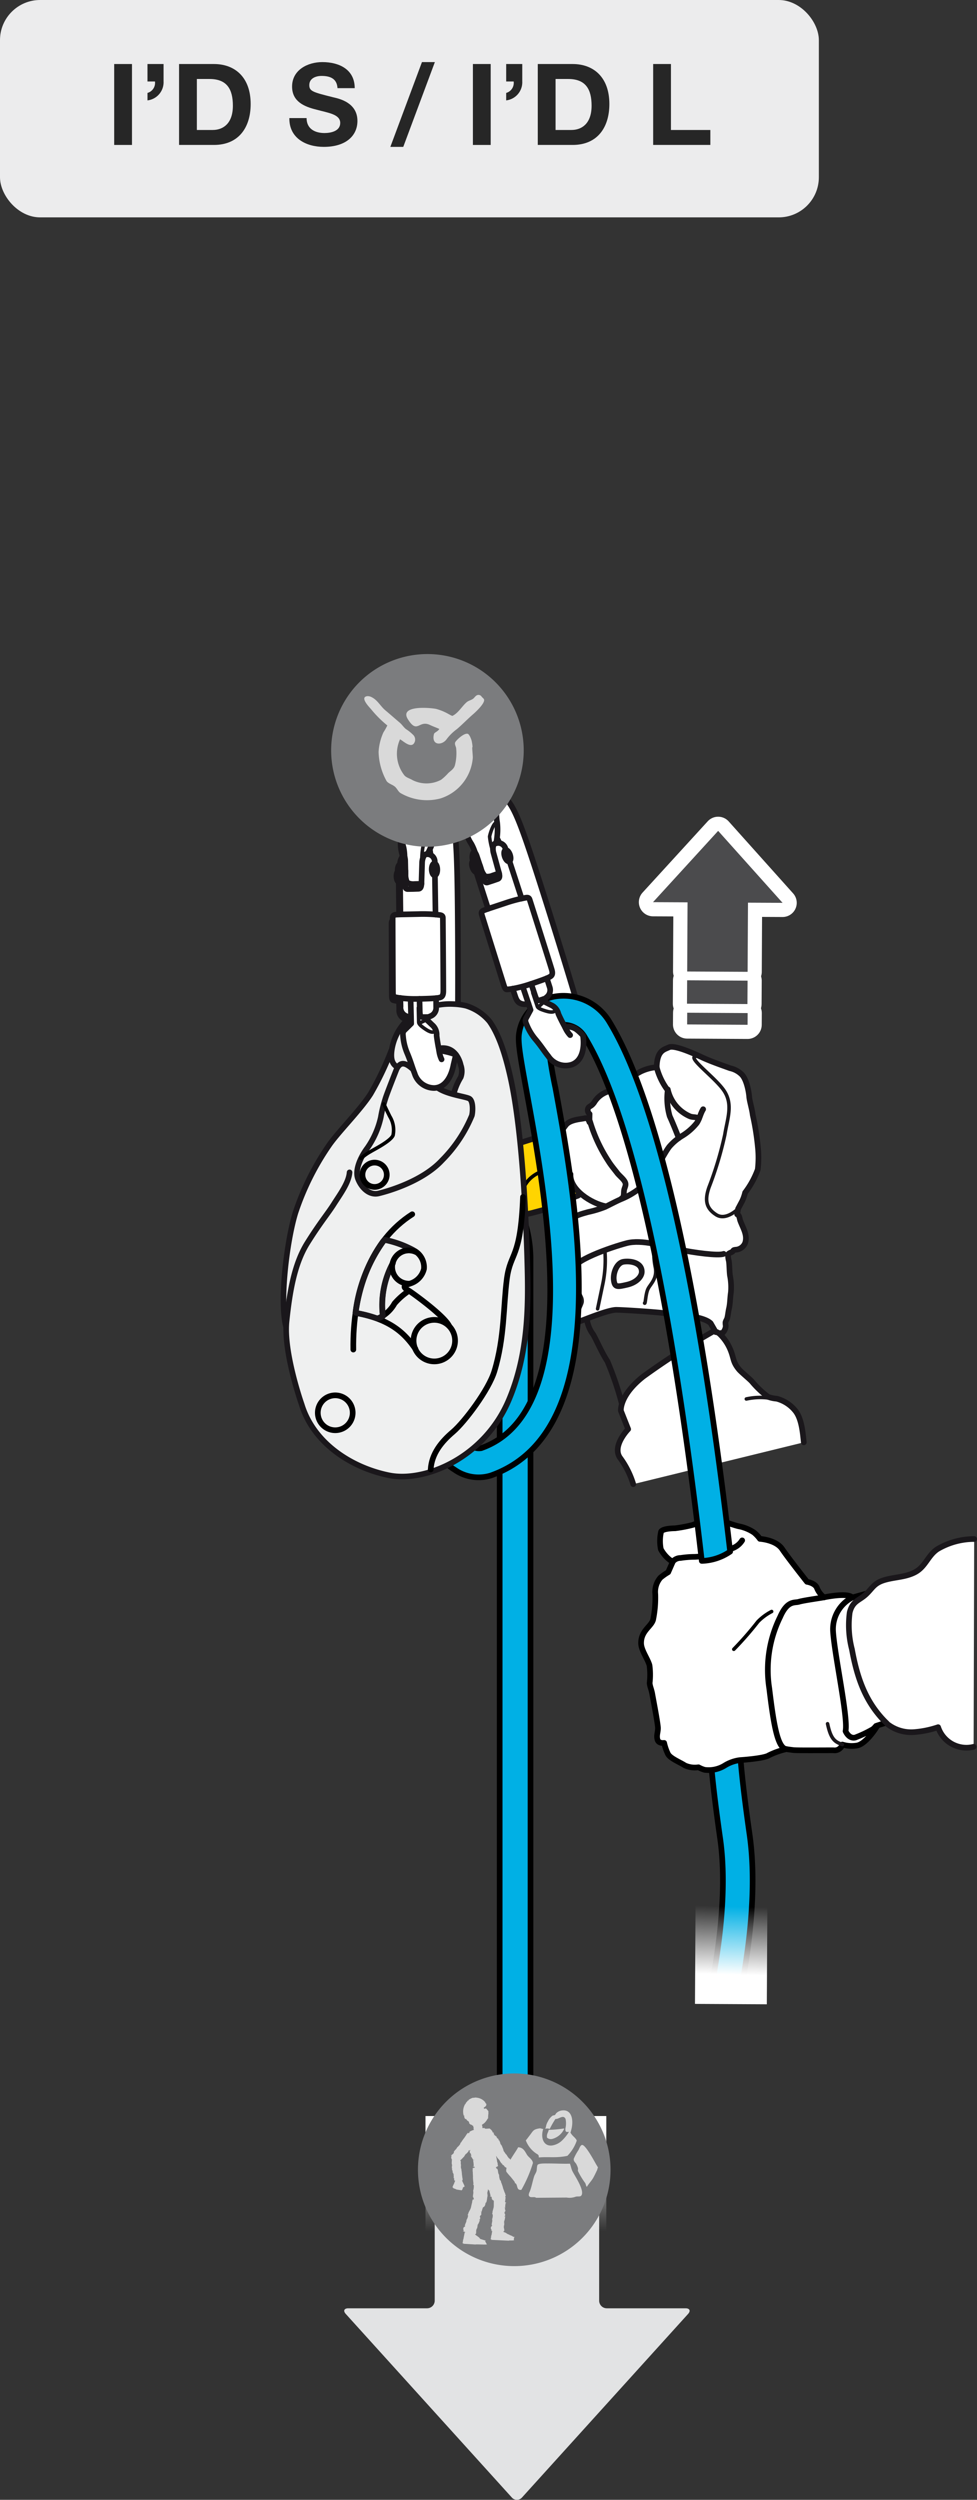 <svg xmlns="http://www.w3.org/2000/svg" xmlns:xlink="http://www.w3.org/1999/xlink" viewBox="0 0 138.057 353.069"><rect x="0" y="0" width="138.057" height="353.069" fill="#333333" stroke="none"/><defs><linearGradient id="linear-gradient" x1="-4364.461" y1="1630.523" x2="-4372.034" y2="1620.299" gradientTransform="matrix(-0.433, -0.82, -0.621, 0.572, -777.882, -4237.187)" gradientUnits="userSpaceOnUse"><stop offset="0" stop-color="#fff"/><stop offset="1" stop-color="#fff" stop-opacity="0"/></linearGradient><linearGradient id="linear-gradient-2" x1="-3583.82" y1="698.481" x2="-3591.879" y2="698.481" gradientTransform="matrix(0.002, 1.783, -1.341, 0.001, 1016.021, 6704.468)" gradientUnits="userSpaceOnUse"><stop offset="0" stop-color="#fff" stop-opacity="0"/><stop offset="1" stop-color="#fff"/></linearGradient></defs><title>MAESTRO-Pe08-comparaison-MAESTRO-ID-Miroir-9</title><g id="Calque_2" data-name="Calque 2"><g id="Calque_1-2" data-name="Calque 1"><rect width="115.71" height="30.701" rx="5.669" fill="#ececed"/><path d="M16.136,9.043h2.514V20.472H16.136Z" fill="#262626"/><path d="M20.84,9.043H23.113v2.449a2.582,2.582,0,0,1-2.272,2.688V13.125A1.472,1.472,0,0,0,21.897,11.508H20.84Z" fill="#262626"/><path d="M25.304,9.043H30.234c2.961,0,5.187,1.873,5.187,5.65,0,3.313-1.696,5.778-5.187,5.778H25.304Zm2.514,9.315h2.24c1.457,0,2.85-.896,2.85-3.425,0-2.305-.816-3.777-3.298-3.777h-1.792Z" fill="#262626"/><path d="M43.322,16.678c0,1.521,1.184,2.113,2.528,2.113.88,0,2.226-.256,2.226-1.425,0-1.248-1.729-1.425-3.395-1.889-1.696-.416-3.408-1.137-3.408-3.249,0-2.354,2.208-3.458,4.273-3.458,2.385,0,4.578,1.041,4.578,3.682H47.691c-.08-1.36-1.041-1.729-2.257-1.729-.8,0-1.729.336-1.729,1.297,0,.88.545,1.008,3.41,1.729.848.192,3.393.752,3.393,3.329,0,2.097-1.632,3.666-4.754,3.666-2.528,0-4.914-1.249-4.865-4.066Z" fill="#262626"/><path d="M59.625,8.771h1.825L56.984,20.744H55.16Z" fill="#262626"/><path d="M66.824,9.043h2.514V20.472H66.824Z" fill="#262626"/><path d="M71.528,9.043H73.8v2.449a2.582,2.582,0,0,1-2.272,2.688V13.125a1.472,1.472,0,0,0,1.057-1.617H71.528Z" fill="#262626"/><path d="M75.992,9.043H80.921c2.961,0,5.187,1.873,5.187,5.65,0,3.313-1.696,5.778-5.187,5.778H75.992Zm2.514,9.315h2.24c1.457,0,2.85-.896,2.85-3.425,0-2.305-.816-3.777-3.298-3.777h-1.792Z" fill="#262626"/><path d="M92.296,9.043h2.513V18.358h5.569v2.113h-8.082Z" fill="#262626"/><path d="M104.544,245.047c.078-1.151.155-2.267.231-3.368a14.826,14.826,0,0,1-4.213.06c-.07,1.033-.139,2.044-.206,3.022-.158,2.306.303,7.197,1.411,14.953,1.029,7.215-.275,15.289-.766,18.327-.103.637-.174,1.096-.2,1.342a2.099,2.099,0,1,0,4.177.426c.02-.201.083-.576.168-1.099.519-3.211,1.897-11.743.778-19.59C104.614,249.954,104.45,246.408,104.544,245.047Z" fill="#00b0e5" stroke="#000" stroke-linecap="round" stroke-linejoin="round" stroke-width="0.8"/><rect x="95.194" y="269.844" width="16.264" height="10.151" transform="translate(-172.174 376.687) rotate(-89.675)" fill="url(#linear-gradient)"/><path d="M115.942,227.847c.566-1.817,4.494-2.219,4.494-2.219s6.979-1.892,10.422-3.215a123.732,123.732,0,0,0-.568,19.489c-2.896.77-5.434,1.504-6.494,1.861a8.492,8.492,0,0,1-2.468,1.98c-1.447.725-3.208-1.457-3.208-1.457l-1.439-6.464S115.379,229.665,115.942,227.847Z" fill="#fff" stroke="#000" stroke-linecap="round" stroke-linejoin="round" stroke-width="0.8"/><path d="M137.657,217.368a10.232,10.232,0,0,0-5.196,1.43c-1.384.931-1.676,2.514-3.227,3.295-1.342.677-2.803.646-4.195,1.051-1.552.447-1.719,1.147-2.674,2.04-.971.901-1.886.916-2.296,2.56a13.555,13.555,0,0,0,.316,5.207c.72,3.923,1.834,7.268,4.598,10.121.159.161.3.284.437.445a5.454,5.454,0,0,0,3.852,1.114,13.824,13.824,0,0,0,3.291-.687,4.205,4.205,0,0,0,5.016,2.772" fill="#fff" stroke="#1a171b" stroke-linecap="round" stroke-linejoin="round" stroke-width="0.8"/><path d="M93.416,216.332c.24-.488,1.974-.48,1.974-.48a19.243,19.243,0,0,0,2.499-.475c.727-.243,1.97-1.113,3.035-.871,1.062.243,2.928.99,3.63,1.096a5.772,5.772,0,0,1,1.988.847,4.756,4.756,0,0,1,.841.898s2.263.131,3.142,1.437c.876,1.3,3.511,4.628,3.511,4.628s1.171.175,1.415.905a3.233,3.233,0,0,0,.989,1.29s3.344-.725,3.994.021a5.044,5.044,0,0,0-2.718,4.768c.211,3.388,2.16,12.218,1.766,14.105,0,0,.452,1.112,1.361.909a16.768,16.768,0,0,0,3.032-1.508s-1.548,2.52-2.867,2.645a4.424,4.424,0,0,1-1.979-.151,1.131,1.131,0,0,1-1.251.811c-1.1-.008-5.14.036-5.668-.03-.526-.063-.994-.135-.994-.135a10.911,10.911,0,0,0-2.475.876c-.682.46-4.066.675-4.066.675a5.336,5.336,0,0,0-2.161.763,4.325,4.325,0,0,1-2.843.612,4.192,4.192,0,0,1-.873-.363,3.415,3.415,0,0,1-1.922-.262c-.656-.438-2.048-.973-2.387-1.612a7.088,7.088,0,0,1-.541-1.567s-.771.131-.94-.462c-.171-.602.069-1.016.066-1.627-.003-.612-.67-4.065-.797-4.78-.122-.712-.323-1.029-.377-1.581a10.186,10.186,0,0,0-.021-2.512c-.256-.923-1.187-2.136-1.189-3.123-.015-1.84,1.583-2.4,1.729-3.459a15.383,15.383,0,0,0,.276-3.487,3.065,3.065,0,0,1,.727-2.304,8.136,8.136,0,0,1,1.098-.773l.64-1.457a4.73,4.73,0,0,1-1.68-1.793A5.911,5.911,0,0,1,93.416,216.332Z" fill="#fff" stroke="#000" stroke-linecap="round" stroke-linejoin="round" stroke-width="0.8"/><path d="M95.034,220.601a1.428,1.428,0,0,1,1.148-.557,13.229,13.229,0,0,1,1.939-.157,9.763,9.763,0,0,0,2.747-.464,7.43,7.43,0,0,0,1.342-.258c.509-.225,1.047-.355,1.536-.594a2.732,2.732,0,0,0,1.127-1.011" fill="none" stroke="#000" stroke-linecap="round" stroke-linejoin="round" stroke-width="0.8"/><path d="M116.442,225.608c-.967.166-2.95.44-3.559.627-.611.181-1.609-.225-2.642,2.139a16.899,16.899,0,0,0-1.535,10.108c.619,5.132,1.179,8.434,2.413,8.562" fill="none" stroke="#000" stroke-linecap="round" stroke-linejoin="round" stroke-width="0.8"/><path d="M109.037,227.606a7.575,7.575,0,0,0-1.94,1.434,46.547,46.547,0,0,1-3.405,3.9" fill="none" stroke="#000" stroke-linecap="round" stroke-linejoin="round" stroke-width="0.5"/><path d="M119.032,246.396c-1.014-.368-1.621-.684-2.091-2.939" fill="#fff" stroke="#1a171b" stroke-linecap="round" stroke-linejoin="round" stroke-width="0.5"/><path d="M66.003,163.846c6.792-2.246,19.161-6.214,23.3-6.846a54.755,54.755,0,0,1,13.225.491c.711.186.81,1.237.966,1.67,1.147,3.255.731,3.995-.317,4.146-.668.096-1.041-.434-1.745-.795-.699-.362-3.299.217-3.865.504a116.484,116.484,0,0,1-22.482,8.32,11.277,11.277,0,0,0-2.617.9,3.225,3.225,0,0,0-1.641,2.922" fill="#ffd400" stroke="#1a171b" stroke-linecap="round" stroke-linejoin="round" stroke-width="0.8"/><path d="M98.181,162.625a4.559,4.559,0,0,0-3.701-1.24c-1.207.189-13.018,2.673-17.079,3.775-3.661.991-4.037,3.694-3.664,5.739l.126.325" fill="none" stroke="#000" stroke-linecap="round" stroke-linejoin="round" stroke-width="0.5"/><path d="M113.584,203.715c-.144-1.302-.292-3.321-1.191-4.447a4.999,4.999,0,0,0-2.634-1.719,4.397,4.397,0,0,1-1.228-.265,13.396,13.396,0,0,1-2.272-2.156c-.328-.371-1.516-1.333-1.833-1.715-.938-1.142-.676-1.542-1.275-2.92a6.601,6.601,0,0,0-2.066-2.614,108.095,108.095,0,0,0-10.187,6.538c-3.389,2.674-3.162,4.837-3.162,4.837l1.03,2.598s-2.395,2.454-1.09,4.124a12.319,12.319,0,0,1,1.807,3.643" fill="#fff" stroke="#1a171b" stroke-linecap="round" stroke-linejoin="round" stroke-width="0.8"/><path d="M94.543,147.917c.727-.334,3.234.75,4.576,1.381,1.343.635,3.401,1.331,4.039,1.572a3.313,3.313,0,0,1,1.558.798c.775.647,1.102,2.569,1.149,3.199.045.629.41,1.777.503,2.602a36.663,36.663,0,0,1,.725,4.534,14.243,14.243,0,0,1-.017,3.177,12.429,12.429,0,0,1-1.786,3.263,6.125,6.125,0,0,1-.41,1.182c-.243.459-.587,1.107-.587,1.107l-.123.783c.317.089.338.629.433.887.378,1.04,1.052,2.005.696,3.137a1.532,1.532,0,0,1-1.228.959,1.554,1.554,0,0,0-.362.057c-.128.072-.11.137-.204.216-.18.152-.554.199-.628.435a3.12,3.12,0,0,0,.12.907c.087.662.067,1.346.15,2.023a8.55,8.55,0,0,1,.134,2.41c-.122.767-.096,1.535-.273,2.287-.099.426-.133.877-.234,1.303-.054.218-.218.42-.26.635a2.558,2.558,0,0,0,.04.501,1.486,1.486,0,0,1-.453.983c-.172.18-.159-.027-.394.045-.194.06-.449-.295-.567-.154l-.714-1.248c-1.143-1.139-5.563-1.259-6.419-1.41-.855-.149-5.639-.473-6.907-.489-1.269-.011-5.126,1.659-5.222,1.626-1.15-.429.206-2.25.229-2.8.022-.551-.223-.627-.389-1.281-.161-.652-.403-2.107-.403-2.107a3.013,3.013,0,0,1-1.224-1.472c-.265-.901,1.141-2.025,1.141-2.025a2.556,2.556,0,0,1-.172-.685,4.607,4.607,0,0,1,.039-.77,2.824,2.824,0,0,1-.992-.567,1.612,1.612,0,0,1,.017-1.698c-.267-.466.083-1.367.083-1.367a5.128,5.128,0,0,1-1.288-1.196.998.998,0,0,1-.13-.642c.37-.158.898-.41,1.289-.56.59-.225.991-.353,1.58-.577a.309.309,0,0,0,.134-.469,3.627,3.627,0,0,0-.812-.737l.078-.029s-2.187-1.366-2.626-1.725c-.438-.362-.597-1.7-.597-1.7-.238-.227-.212-1.21-.201-2.223a1.928,1.928,0,0,1,1.162-1.637c.295-.155.555-.66,1.163-1.457.609-.79,2.179-.827,2.666-.96.485-.128.662.555.662.555l.024-1.162a.703.703,0,0,1-.233-.732c.151-.424.406-.241.867-.864A3.535,3.535,0,0,1,85.83,154.197a4.5,4.5,0,0,1,2.466-.048,4.002,4.002,0,0,1,.722-.95,1.613,1.613,0,0,1-.016-.822c.128-.304.529-.47,1.491-1.014a6.274,6.274,0,0,1,2.299-.631C92.856,148.365,93.821,148.252,94.543,147.917Z" fill="#fff" stroke="#1a171b" stroke-linecap="round" stroke-linejoin="round" stroke-width="0.8"/><path d="M90.687,179.655c-.018.62-.686,1.473-2.067,1.795-1.38.317-1.745.399-1.883-.628-.135-1.023.428-2.448,1.336-2.608C88.978,178.058,90.725,178.268,90.687,179.655Z" fill="none" stroke="#1a171b" stroke-linecap="round" stroke-linejoin="round" stroke-width="0.8"/><path d="M102.263,177.092c-.738.305-4.289-.167-6.429-.634-2.141-.464-5.141-1.437-7.285-.873-2.146.564-7.926,2.531-7.576,3.898" fill="none" stroke="#1a171b" stroke-linecap="round" stroke-linejoin="round" stroke-width="0.8"/><path d="M91.086,184.049c.123.168.142-1.357.503-2.046.36-.693,1.338-1.474,1-3.065a9.577,9.577,0,0,1-.121-3.031" fill="none" stroke="#1a171b" stroke-linecap="round" stroke-linejoin="round" stroke-width="0.5"/><path d="M84.446,184.855l.744-3.551a16.432,16.432,0,0,0,.296-4.501" fill="none" stroke="#1a171b" stroke-linecap="round" stroke-linejoin="round" stroke-width="0.5"/><path d="M104.293,170.733s-1.682,1.724-3.073.843c-1.395-.884-1.696-2.002-1.026-3.902a49.509,49.509,0,0,0,2.227-7.413c.362-2.259,1.173-4.218-.059-6.142-1.229-1.922-5.649-5.011-3.884-4.934" fill="none" stroke="#1a171b" stroke-linecap="round" stroke-linejoin="round" stroke-width="0.5"/><path d="M92.791,150.733a9.177,9.177,0,0,0,1.564,3.246,9.089,9.089,0,0,0,.279,3.672c.561,1.226,1.282,3.089,1.282,3.089" fill="none" stroke="#1a171b" stroke-linecap="round" stroke-linejoin="round" stroke-width="0.8"/><path d="M92.511,165.181c-1.279-1.335-1.497-3.599-2.303-5.265a18.872,18.872,0,0,1-1.294-2.599,11.034,11.034,0,0,1-.49-2.39,1.86,1.86,0,0,0-.135-.707" fill="none" stroke="#1a171b" stroke-linecap="round" stroke-linejoin="round" stroke-width="0.8"/><path d="M87.786,169.304c.438-.229.341-.709.392-1.132.054-.45.337-.734.17-1.158-.181-.468-.833-.945-1.14-1.352-.417-.55-.861-1.063-1.23-1.658a21.191,21.191,0,0,1-2.596-5.581c-.013-.029-.027-.061-.038-.091" fill="none" stroke="#1a171b" stroke-linecap="round" stroke-linejoin="round" stroke-width="0.8"/><path d="M85.516,170.354c-1.946-.399-5.011-2.283-4.898-4.513" fill="none" stroke="#1a171b" stroke-linecap="round" stroke-linejoin="round" stroke-width="0.8"/><path d="M94.364,153.868a5.389,5.389,0,0,0,3.131,3.8c.43.17.893.045,1.282.319" fill="none" stroke="#1a171b" stroke-linecap="round" stroke-linejoin="round" stroke-width="0.8"/><path d="M99.361,156.665c-.398.65-.483,1.326-.905,1.955a7.885,7.885,0,0,1-2.117,1.839,7.53,7.53,0,0,0-1.757,1.493c-.511.672-.902,1.479-1.357,2.188a8.483,8.483,0,0,0-.589,1.109,5.583,5.583,0,0,1-.409,1.1c-.215.266-.74.455-1.017.7-.337.305-.638.651-1.001.925a10.514,10.514,0,0,1-2.268,1.317c-.846.349-1.622.781-2.434,1.171a14.881,14.881,0,0,1-2.404.725c-.764.225-2.186.527-2.488,1.303" fill="none" stroke="#1a171b" stroke-linecap="round" stroke-linejoin="round" stroke-width="0.8"/><path d="M82.96,186.495a4.531,4.531,0,0,0,.864,1.989c.476.83,1.238,2.621,2.004,3.772a43.983,43.983,0,0,1,2.037,5.986" fill="none" stroke="#1a171b" stroke-linecap="round" stroke-linejoin="round" stroke-width="0.8"/><path d="M108.775,197.47a9.306,9.306,0,0,0-3.314.119" fill="none" stroke="#1a171b" stroke-linecap="round" stroke-linejoin="round" stroke-width="0.5"/><path d="M64.317,144.898c.063-5.694.022-15.964-.081-20.425-.13-5.589-.37-7.673-1.324-8.867a1.089,1.089,0,0,0-1.847.044l-.794,4.7s.428.447.498,5.112c.048,3.359.206,13.812.288,19.438,0,0,.978-.063,1.494-.059C63.066,144.847,64.317,144.898,64.317,144.898Z" fill="#fff" stroke="#1a171b" stroke-linecap="round" stroke-linejoin="round" stroke-width="0.8"/><path d="M61.855,117.089c-.327-.331-.669,1.145-.75,1.805a8.41,8.41,0,0,1-.589,1.884c-.138.333-.383.789-.383.789a1.046,1.046,0,0,1,1.002,1.167c.006.269.108,7.166.108,7.166.272.025.455.047.559.059.294.034.448.128.455.397.008.266.073,9.417.064,10.109-.008.692-.236.827-.53.894a2.541,2.541,0,0,1-.467.072s0,.591.011,1.35a1.243,1.243,0,0,1-.808,1.144,1.043,1.043,0,0,1-.509.122l.008.359s.119.112.748.716a1.769,1.769,0,0,1,.62,1.478c.047.422.169,1.222.337,2.022,0,0,.883.181,1.072.228a9.6,9.6,0,0,1,1.256.381l-.333,1.403c-.27,1.469-1.056,3.16-2.68,3.197a2.851,2.851,0,0,1-2.695-2.039c-.325-.8-.525-1.614-1.012-2.767a7.567,7.567,0,0,1-.58-2.397c-.083-.603.141-.716.434-1.006.297-.294.692-.681.692-.681l-.02-.925a1.392,1.392,0,0,1-1.066-.369,1.286,1.286,0,0,1-.381-1.072c-.016-.641-.027-1.162-.027-1.162v.006a7.005,7.005,0,0,1-.808-.147c-.116-.033-.203-.183-.212-.572-.006-.388-.044-9.809-.041-10.234,0-.425.098-.536.619-.559.138-.006.283-.012.456-.019,0,0-.041-3.272-.058-5.281l.005-.019c-.178-.072-.319-.399-.327-.794-.011-.417.13-.769.32-.822l.002-.028a1.643,1.643,0,0,1,.328-1.006.443.443,0,0,1,.292-.006,6.586,6.586,0,0,0-.139-1.298,5.064,5.064,0,0,1,.153-3.345,10.611,10.611,0,0,1,1.684-3.467,2.246,2.246,0,0,1,1.928-.702,2.074,2.074,0,0,1,1.952,1.391c.4,1.048.575,1.394.575,1.394" fill="#fff" stroke="#1a171b" stroke-linecap="round" stroke-linejoin="round" stroke-width="0.8"/><path d="M61.242,129.9a20.478,20.478,0,0,0-2.364-.063c-1.298.03-1.991.041-2.472.05" fill="none" stroke="#1a171b" stroke-linecap="round" stroke-linejoin="round" stroke-width="0.8"/><line x1="57.866" y1="144.015" x2="57.806" y2="141.562" fill="none" stroke="#1a171b" stroke-linecap="round" stroke-linejoin="round" stroke-width="0.8"/><path d="M59.033,141.534s.03,1.228.039,1.747c.014.516.089.76.394.766.306.003.552,0,.552,0" fill="none" stroke="#1a171b" stroke-linecap="round" stroke-linejoin="round" stroke-width="0.8"/><path d="M58.874,142.765s.041,1.797.045,2.009c.006.213.33.509.605.703.275.194,1.534,1.183,1.717.252" fill="none" stroke="#1a171b" stroke-linecap="round" stroke-linejoin="round" stroke-width="0.5"/><line x1="60.025" y1="144.406" x2="59.191" y2="144.803" fill="none" stroke="#1a171b" stroke-linecap="round" stroke-linejoin="round" stroke-width="0.5"/><path d="M56.969,121.931a1.941,1.941,0,0,1,.089.544c.006.297.03,1.284.042,1.813a2.563,2.563,0,0,0,.241,1.212,1.81,1.81,0,0,0,1.027.188c.494-.013.933-.022.933-.022s.07-2.258.091-2.909c.022-.653.309-1.286.742-1.189" fill="none" stroke="#1a171b" stroke-linecap="round" stroke-linejoin="round" stroke-width="0.8"/><path d="M56.349,124.606c-.009-.744-.011-1.314-.009-1.481.003-.061.005-.122.009-.181" fill="none" stroke="#1a171b" stroke-linecap="round" stroke-linejoin="round" stroke-width="0.8"/><path d="M57.091,123.873s-.039,1.63-.033,1.983c.011.353.088.519.317.528.23.005,1.341-.02,1.523-.036.191-.017.383-.12.403-.739" fill="none" stroke="#1a171b" stroke-linecap="round" stroke-linejoin="round" stroke-width="0.8"/><path d="M59.385,122.968a9.196,9.196,0,0,1,.155-2.534c.263-.556,1.68-2.406,1.469-1.05" fill="none" stroke="#1a171b" stroke-linecap="round" stroke-linejoin="round" stroke-width="0.5"/><path d="M61.324,141.431s-.592.075-2.569.106a16.138,16.138,0,0,1-2.363-.119" fill="none" stroke="#1a171b" stroke-linecap="round" stroke-linejoin="round" stroke-width="0.8"/><path d="M61.492,123.665c.011.455-.153.825-.367.828-.212.005-.395-.356-.406-.809-.009-.452.155-.822.369-.828C61.3,122.853,61.483,123.215,61.492,123.665Z" fill="#fff" stroke="#1a171b" stroke-linecap="round" stroke-linejoin="round" stroke-width="0.8"/><path d="M61.731,148.622a3.862,3.862,0,0,0,.35,1.256" fill="#fff" stroke="#1a171b" stroke-linecap="round" stroke-linejoin="round" stroke-width="0.8"/><path d="M81.248,140.651c-1.659-5.589-4.801-15.623-6.249-19.956C73.183,115.267,72.318,113.301,71.025,112.421a1.115,1.115,0,0,0-1.793.601l.643,4.837s.554.308,2.032,4.851c1.062,3.272,4.374,13.45,6.153,18.928,0,0,.938-.357,1.443-.509C80.008,140.979,81.248,140.651,81.248,140.651Z" fill="#fff" stroke="#1a171b" stroke-linecap="round" stroke-linejoin="round" stroke-width="0.8"/><path d="M59,160.155a23.954,23.954,0,0,1-.008,4.403A13.433,13.433,0,0,1,70.607,177.847V298.477a2.18,2.18,0,1,0,4.359,0V177.847A17.807,17.807,0,0,0,59,160.155Z" fill="#00b0e5" stroke="#000" stroke-linecap="round" stroke-linejoin="round" stroke-width="0.8"/><path d="M103.174,219.143c-3.007-25.965-8.439-60.615-17.026-74.758a7.554,7.554,0,0,0-7.782-3.635,6.184,6.184,0,0,0-5.015,5.184c-.204,1.22.169,3.343,1.105,8.454,2.677,14.599,8.246,44.977-6.465,50.148a2.016,2.016,0,0,1-1.57-.419,5.576,5.576,0,0,1-2.362-2.94,2.048,2.048,0,0,0-4.07.453c.227,2.044,2.016,4.549,4.254,5.955a5.883,5.883,0,0,0,5.107.815c18.012-6.331,12.016-39.034,9.135-54.75a60.639,60.639,0,0,1-1.094-7.041,2.101,2.101,0,0,1,1.75-1.836,3.438,3.438,0,0,1,3.507,1.74c8.226,13.548,13.558,48.222,16.519,73.947A7.419,7.419,0,0,0,103.174,219.143Z" fill="#00b0e5" stroke="#000" stroke-linecap="round" stroke-linejoin="round" stroke-width="0.8"/><path d="M82.391,146.257a7.262,7.262,0,0,0-.947-.877,2.344,2.344,0,0,0-.975-.364c-.304.028-.625.059-.625.059-.407-.732-.768-1.477-.941-1.876a1.811,1.811,0,0,0-1.053-1.258c-.798-.4-.948-.474-.948-.474l-.116-.349a1.068,1.068,0,0,0,.462-.273,1.273,1.273,0,0,0,.445-1.363c-.24-.739-.419-1.317-.419-1.317a2.575,2.575,0,0,0,.435-.211c.267-.154.45-.355.248-1.034-.2-.68-3.029-9.612-3.117-9.87-.087-.261-.267-.306-.565-.251-.106.019-.292.053-.565.111,0,0-2.183-6.716-2.27-6.977a1.07,1.07,0,0,0-1.332-.839s.102-.52.136-.888a8.613,8.613,0,0,0,.007-2.021c-.12-.67-.231-2.217.189-1.992l.881-1.543s-.276-.285-.984-1.19a2.124,2.124,0,0,0-2.329-.771,2.299,2.299,0,0,0-1.674,1.269,10.861,10.861,0,0,0-.6,3.901,5.184,5.184,0,0,0,.861,3.319,6.742,6.742,0,0,1,.528,1.228.455.455,0,0,0-.284.094,1.682,1.682,0,0,0-.017,1.083l.007.028c-.17.109-.202.496-.065.901.127.384.363.661.559.678l.001.02c.624,1.96,1.652,5.149,1.652,5.149-.168.058-.308.108-.441.156-.502.18-.565.318-.436.734.125.417,3.008,9.622,3.131,9.999.127.378.258.498.381.495a7.162,7.162,0,0,0,.835-.1l-.002-.006s.168.507.377,1.129c.208.624.459.836.697.933a1.425,1.425,0,0,0,1.154.039l.299.899s-.27.498-.471.876c-.2.373-.384.551-.121,1.115a7.748,7.748,0,0,0,1.291,2.17c.825.981,1.267,1.717,1.826,2.401a2.919,2.919,0,0,0,3.253,1.18c1.577-.527,1.835-2.418,1.656-3.937Z" fill="#fff" stroke="#1a171b" stroke-linecap="round" stroke-linejoin="round" stroke-width="0.8"/><path d="M73.709,126.908a20.966,20.966,0,0,0-2.332.653c-1.261.421-1.935.641-2.403.796" fill="none" stroke="#1a171b" stroke-linecap="round" stroke-linejoin="round" stroke-width="0.8"/><line x1="74.67" y1="141.737" x2="73.871" y2="139.355" fill="none" stroke="#1a171b" stroke-linecap="round" stroke-linejoin="round" stroke-width="0.8"/><path d="M75.062,138.957s.4,1.192.566,1.697c.17.5.317.716.616.63.3-.09.54-.167.54-.167" fill="none" stroke="#1a171b" stroke-linecap="round" stroke-linejoin="round" stroke-width="0.8"/><path d="M75.278,140.209s.583,1.745.651,1.952c.07.206.476.399.804.505.328.106,1.858.694,1.756-.273" fill="none" stroke="#1a171b" stroke-linecap="round" stroke-linejoin="round" stroke-width="0.5"/><line x1="76.9" y1="141.466" x2="76.204" y2="142.107" fill="none" stroke="#1a171b" stroke-linecap="round" stroke-linejoin="round" stroke-width="0.5"/><path d="M67.121,120.404a1.99,1.99,0,0,1,.251.505c.096.288.417,1.247.589,1.76a2.624,2.624,0,0,0,.602,1.113,1.853,1.853,0,0,0,1.061-.127c.479-.161.906-.303.906-.303s-.613-2.23-.79-2.873c-.176-.646-.086-1.351.367-1.387" fill="none" stroke="#1a171b" stroke-linecap="round" stroke-linejoin="round" stroke-width="0.8"/><path d="M67.323,123.208c-.234-.725-.408-1.282-.457-1.446-.015-.061-.032-.121-.046-.18" fill="none" stroke="#1a171b" stroke-linecap="round" stroke-linejoin="round" stroke-width="0.8"/><path d="M67.827,122.267s.454,1.606.567,1.949c.117.342.242.481.47.421.226-.065,1.305-.425,1.479-.495.181-.075.338-.233.171-.845" fill="none" stroke="#1a171b" stroke-linecap="round" stroke-linejoin="round" stroke-width="0.8"/><path d="M69.798,120.689a9.414,9.414,0,0,1-.614-2.526c.089-.624.916-2.861,1.12-1.471" fill="none" stroke="#1a171b" stroke-linecap="round" stroke-linejoin="round" stroke-width="0.5"/><path d="M77.272,138.164s-.557.252-2.481.88a16.523,16.523,0,0,1-2.347.598" fill="none" stroke="#1a171b" stroke-linecap="round" stroke-linejoin="round" stroke-width="0.8"/><path d="M72.07,120.734c.148.442.099.853-.109.921-.206.069-.494-.229-.642-.669-.145-.439-.097-.851.111-.922C71.637,119.997,71.925,120.297,72.07,120.734Z" fill="#fff" stroke="#1a171b" stroke-linecap="round" stroke-linejoin="round" stroke-width="0.8"/><path d="M79.843,145.075a3.953,3.953,0,0,0,.722,1.123" fill="#fff" stroke="#1a171b" stroke-linecap="round" stroke-linejoin="round" stroke-width="0.8"/><path d="M64.689,144.524c.064-5.829.022-16.344-.083-20.911-.133-5.722-.379-7.856-1.355-9.078a1.115,1.115,0,0,0-1.891.045l-.813,4.812s.438.458.51,5.234c.05,3.44.211,14.142.294,19.9,0,0,1.002-.064,1.529-.061C63.408,144.471,64.689,144.524,64.689,144.524Z" fill="#fff" stroke="#1a171b" stroke-linecap="round" stroke-linejoin="round" stroke-width="0.8"/><path d="M45.163,184.457l-4.738,2.944c-.955-3.503.109-12.207,1.334-16.147a37.606,37.606,0,0,1,4.712-9.463c1.24-1.832,4.434-5.005,5.891-7.287a42.352,42.352,0,0,0,2.931-6.13l2.453.698" fill="#eff0f0" stroke="#1a171b" stroke-linecap="round" stroke-linejoin="round" stroke-width="0.788"/><path d="M63.952,155.247a8.76,8.76,0,0,1,1.155-3.094,2.524,2.524,0,0,0-.003-1.727s-.617-3.359-3.831-2.127a3.241,3.241,0,0,0-1.522,1.108,3.207,3.207,0,0,1-3.238,1.479c-.862-.345-1.442-.917-1.116-2.805a7.39,7.39,0,0,1,4.213-5.419,9.563,9.563,0,0,1,4.564-.842,8.901,8.901,0,0,1,1.67.227,6.924,6.924,0,0,1,3.338,2.225c1.221,1.734,2.168,4.326,3.007,8.178,1.628,7.535,2.162,19.849,2.317,25.734.162,5.882.23,12.862-2.619,19.576-3.456,8.136-11.823,11.632-16.903,10.611-5.299-1.066-10.674-4.514-12.345-9.984,0,0-2.608-7.369-2.146-11.761.46-4.386,1.143-8.178,2.925-11.045,1.792-2.873,2.918-4.181,3.778-5.546.861-1.36,2.091-2.995,2.2-4.455" fill="#eff0f0" stroke="#1a171b" stroke-linecap="round" stroke-linejoin="round" stroke-width="0.788"/><path d="M48.452,201.754a2.464,2.464,0,1,0-3.295-1.137A2.462,2.462,0,0,0,48.452,201.754Z" fill="none" stroke="#000" stroke-linecap="round" stroke-linejoin="round" stroke-width="0.8"/><path d="M58.252,171.5c-5.792,3.686-8.448,10.878-8.325,19.111" fill="none" stroke="#000" stroke-linecap="round" stroke-linejoin="round" stroke-width="0.8"/><path d="M73.907,169.053c-.353,8.867-1.77,7.705-2.284,11.564-.507,3.866-.315,8.282-1.761,13.046-.795,2.64-4.224,7.182-5.835,8.558-1.62,1.373-3.042,3.085-3.166,5.329" fill="none" stroke="#000" stroke-linecap="round" stroke-linejoin="round" stroke-width="0.8"/><path d="M63.476,187.294c-.668-1.461-5.365-4.813-5.704-5.003-1.205-.65-.355-.811.202-1.011a2.861,2.861,0,0,0,1.933-2.049,2.657,2.657,0,0,0-1.566-2.684,14.741,14.741,0,0,0-4.02-1.436l-.236.288a21.92,21.92,0,0,0-3.843,9.933l.058.115c5.041.897,7.008,3.044,8.403,5.072" fill="none" stroke="#000" stroke-linecap="round" stroke-linejoin="round" stroke-width="0.8"/><path d="M54.084,185.799a12.498,12.498,0,0,1,1.41-7.384" fill="none" stroke="#000" stroke-linecap="round" stroke-linejoin="round" stroke-width="0.8"/><path d="M58.512,188.695a2.933,2.933,0,1,1,2.202,3.513A2.935,2.935,0,0,1,58.512,188.695Z" fill="none" stroke="#000" stroke-linecap="round" stroke-linejoin="round" stroke-width="0.8"/><path d="M57.743,182.343a9.967,9.967,0,0,0-1.99,1.755,4.844,4.844,0,0,1-2.359,2.114" fill="none" stroke="#000" stroke-linecap="round" stroke-linejoin="round" stroke-width="0.8"/><path d="M56.029,151.039s-1.411,3.548-1.583,4.17a18.236,18.236,0,0,0-.632,2.587,12.147,12.147,0,0,1-1.896,4.332c-.954,1.266-1.819,3.137-1.322,4.391.493,1.247,1.611,2.361,2.932,2.033,1.318-.317,6.18-1.703,8.926-4.667a19.542,19.542,0,0,0,4.226-6.336c.156-.67.179-2.108-.381-2.394-.564-.284-2.814-.532-4.224-1.36a32.267,32.267,0,0,1-3.9-2.922C57.286,150.122,56.567,149.873,56.029,151.039Z" fill="#eff0f0" stroke="#1a171b" stroke-linecap="round" stroke-linejoin="round" stroke-width="0.788"/><path d="M51.26,165.539a1.718,1.718,0,1,1,1.288,2.056A1.717,1.717,0,0,1,51.26,165.539Z" fill="none" stroke="#000" stroke-linecap="round" stroke-linejoin="round" stroke-width="0.8"/><path d="M54.232,155.923s.615,1.308.858,1.778a3.658,3.658,0,0,1,.448,2.661c-.384.843-2.692,1.98-3.134,2.261a7.376,7.376,0,0,0-1.395.989" fill="none" stroke="#000" stroke-linecap="round" stroke-linejoin="round" stroke-width="0.5"/><path d="M55.517,178.402a12.51,12.51,0,0,0-1.413,7.386l.02.099a2.656,2.656,0,0,1-.713.316l-.128.007a17.97,17.97,0,0,0-2.956-.77l-.069-.03.011-.09a21.846,21.846,0,0,1,3.837-9.932l.241-.288a14.376,14.376,0,0,1,4.015,1.441l-.047.11a2.352,2.352,0,0,0-2.82,1.764" fill="none" stroke="#1a171b" stroke-linecap="round" stroke-linejoin="round" stroke-width="0.8"/><path d="M57.884,181.301a2.482,2.482,0,0,1-.646-.06,2.348,2.348,0,1,1,1.52-4.415" fill="none" stroke="#000" stroke-linecap="round" stroke-linejoin="round" stroke-width="0.8"/><path d="M62.168,116.052c-.334-.339-.685,1.173-.768,1.848a8.612,8.612,0,0,1-.603,1.929c-.141.341-.392.808-.392.808a1.07,1.07,0,0,1,1.025,1.195c.006.275.11,7.336.11,7.336.278.026.465.048.573.061.301.035.459.131.466.406.008.272.075,9.642.066,10.35-.008.709-.242.846-.542.915a2.583,2.583,0,0,1-.478.074s0,.605.011,1.382a1.273,1.273,0,0,1-.827,1.171,1.067,1.067,0,0,1-.522.125l.008.368s.122.115.766.733a1.811,1.811,0,0,1,.635,1.513c.048.432.173,1.251.345,2.07,0,0,.904.185,1.097.233a9.828,9.828,0,0,1,1.286.39l-.341,1.437c-.277,1.504-1.081,3.235-2.743,3.273a2.919,2.919,0,0,1-2.76-2.088c-.333-.819-.537-1.653-1.037-2.833a7.749,7.749,0,0,1-.593-2.454c-.085-.618.144-.733.445-1.03.304-.301.709-.698.709-.698l-.021-.947a1.426,1.426,0,0,1-1.091-.377,1.316,1.316,0,0,1-.39-1.097c-.016-.656-.027-1.19-.027-1.19v.006a7.171,7.171,0,0,1-.827-.15c-.118-.034-.208-.187-.218-.585-.006-.397-.045-10.043-.042-10.478,0-.435.101-.549.633-.573.141-.006.29-.013.467-.019,0,0-.042-3.35-.059-5.407l.005-.019c-.182-.074-.326-.408-.334-.813-.011-.427.133-.787.328-.841l.002-.029a1.682,1.682,0,0,1,.336-1.03.455.455,0,0,1,.299-.006,6.743,6.743,0,0,0-.143-1.329,5.184,5.184,0,0,1,.157-3.425,10.86,10.86,0,0,1,1.724-3.55,2.299,2.299,0,0,1,1.974-.718,2.124,2.124,0,0,1,1.998,1.424c.41,1.073.589,1.427.589,1.427" fill="#fff" stroke="#1a171b" stroke-linecap="round" stroke-linejoin="round" stroke-width="0.8"/><path d="M61.541,129.168a20.965,20.965,0,0,0-2.42-.064c-1.329.03-2.038.042-2.531.051" fill="none" stroke="#1a171b" stroke-linecap="round" stroke-linejoin="round" stroke-width="0.8"/><line x1="58.084" y1="143.62" x2="58.023" y2="141.108" fill="none" stroke="#1a171b" stroke-linecap="round" stroke-linejoin="round" stroke-width="0.8"/><path d="M59.279,141.079s.03,1.257.04,1.788c.014.528.091.777.403.784.314.003.565,0,.565,0" fill="none" stroke="#1a171b" stroke-linecap="round" stroke-linejoin="round" stroke-width="0.8"/><path d="M59.116,142.34s.042,1.84.046,2.057c.006.218.338.521.619.72.282.198,1.571,1.211,1.758.258" fill="none" stroke="#1a171b" stroke-linecap="round" stroke-linejoin="round" stroke-width="0.5"/><line x1="60.295" y1="144.02" x2="59.44" y2="144.426" fill="none" stroke="#1a171b" stroke-linecap="round" stroke-linejoin="round" stroke-width="0.5"/><path d="M57.166,121.01a1.989,1.989,0,0,1,.091.557c.006.304.03,1.315.043,1.856a2.624,2.624,0,0,0,.246,1.241,1.853,1.853,0,0,0,1.051.192c.506-.013.955-.022.955-.022s.072-2.312.093-2.979c.022-.669.317-1.317.76-1.217" fill="none" stroke="#1a171b" stroke-linecap="round" stroke-linejoin="round" stroke-width="0.8"/><path d="M56.531,123.748c-.01-.762-.011-1.345-.01-1.517.003-.062.005-.125.01-.186" fill="none" stroke="#1a171b" stroke-linecap="round" stroke-linejoin="round" stroke-width="0.8"/><path d="M57.29,122.998s-.04,1.668-.034,2.03c.011.362.09.531.325.541.235.005,1.373-.021,1.56-.037.195-.018.392-.123.413-.757" fill="none" stroke="#1a171b" stroke-linecap="round" stroke-linejoin="round" stroke-width="0.8"/><path d="M59.639,122.072a9.414,9.414,0,0,1,.158-2.595c.269-.57,1.72-2.464,1.504-1.075" fill="none" stroke="#1a171b" stroke-linecap="round" stroke-linejoin="round" stroke-width="0.5"/><path d="M61.624,140.974s-.606.077-2.63.109a16.522,16.522,0,0,1-2.419-.122" fill="none" stroke="#1a171b" stroke-linecap="round" stroke-linejoin="round" stroke-width="0.8"/><path d="M61.797,122.785c.011.466-.157.845-.376.848-.218.005-.405-.365-.416-.829-.009-.462.158-.841.378-.848C61.6,121.953,61.787,122.324,61.797,122.785Z" fill="#fff" stroke="#1a171b" stroke-linecap="round" stroke-linejoin="round" stroke-width="0.8"/><path d="M62.042,148.336A3.954,3.954,0,0,0,62.4,149.622" fill="#fff" stroke="#1a171b" stroke-linecap="round" stroke-linejoin="round" stroke-width="0.8"/><path d="M60.402,119.59a13.606,13.606,0,1,0-13.608-13.603A13.608,13.608,0,0,0,60.402,119.59Z" fill="#7b7c7e"/><path d="M67.521,98.156a.527.527,0,0,1,.555.266c.083.097.297.253.33.388.116.547-1.192,1.75-1.502,2.025-.808.688-1.545,1.472-2.35,2.15a6.917,6.917,0,0,0-1.434,1.406c-.622.909-2.212.959-1.797-.719.055-.228.584-.366.752-.719-.397-.181-.9-.359-1.305-.553-1.597-.775-1.775,1.347-3.131-.812-1.172-1.869,2.491-1.709,3.944-1.475a7.464,7.464,0,0,1,1.83.756c.145.063.416.269.588.228v-.025c.781-.397,1.303-1.353,1.956-1.906.264-.222.681-.288.948-.519C67.083,98.487,67.238,98.206,67.521,98.156Z" fill="#d9d9d9"/><path d="M51.924,98.322a1.203,1.203,0,0,1,.624.163c.808.406,1.228,1.272,1.894,1.831.697.584,1.361,1.172,2.052,1.756.319.272.555.659.881.912a5.822,5.822,0,0,1,1.08.884.948.948,0,0,1,.163.881c-.42,1.153-1.669-.134-2.091-.328a4.937,4.937,0,0,0,.592,5.059c.264.341.753.45,1.139.681a4.384,4.384,0,0,0,4.077-.031,7.193,7.193,0,0,0,1.012-.947c.356-.334.816-.588.945-1.137a6.78,6.78,0,0,0,.164-2.384c-.031-.225-.25-.553-.134-.816.133-.291,1.237-1.344,1.767-1.206.245.066.486.731.556.975a6.053,6.053,0,0,1,.127.819c0,.028-.027.153-.033.128-.045.041.097,1.269.066,1.531a6.562,6.562,0,0,1-4.566,5.678,7.432,7.432,0,0,1-5.676-.781c-.297-.209-.456-.606-.719-.847-.36-.334-.908-.428-1.211-.816a8.93,8.93,0,0,1-1.136-4.144,7.798,7.798,0,0,1,.683-2.741,9.71,9.71,0,0,0,.553-.978,15.744,15.744,0,0,1-2.314-2.316C52.221,99.915,50.756,98.437,51.924,98.322Z" fill="#d9d9d9"/><path d="M84.665,299.941v25a1.078,1.078,0,0,0,1.08,1.078h11.127c.596,0,.754.363.355.801l-23.461,25.918a.957.957,0,0,1-1.447,0l-23.455-25.918c-.402-.438-.24-.801.355-.801h11.129a1.081,1.081,0,0,0,1.08-1.078v-25" fill="#e2e3e4"/><rect x="60.126" y="298.863" width="25.549" height="17.063" fill="url(#linear-gradient-2)"/><path d="M86.274,306.456a13.607,13.607,0,1,1-13.608-13.608A13.611,13.611,0,0,1,86.274,306.456Z" fill="#7b7c7e"/><path d="M66.301,299.859l-.003-.005C66.3,299.872,66.301,299.87,66.301,299.859Z" fill="#d9d9d9"/><polygon points="65.67 315.265 65.675 315.266 65.676 315.26 65.67 315.265" fill="#d9d9d9"/><path d="M69.29,300.724c.005.001.009.006.014.008h.001Z" fill="#d9d9d9"/><path d="M79.696,300.735s.078-.131-.064-.106a16.202,16.202,0,0,1-2.092.185c-.062.288-.193.46-.244.723a1.471,1.471,0,0,0,0,.375.809.809,0,0,0,.734.188A2.583,2.583,0,0,0,79.696,300.735Z" fill="#d9d9d9"/><path d="M75.709,304.113c.119.096.354.171.405.346a1.036,1.036,0,0,1,.019.257c1.029-.102,2.242.035,3.244-.104a5.13,5.13,0,0,0,.809-.134,5.692,5.692,0,0,0,1.31-2.132c-.032-.185-.275-.414-.383-.53a2.649,2.649,0,0,1-.502-.6c.041-.127.071-.249.114-.41.359-1.341.086-2.856-1.235-2.737a1.394,1.394,0,0,0-.887.393c-.064.064-.118.208-.193.256-.096.063-.221.042-.327.091a2.115,2.115,0,0,0-.656.813,2.046,2.046,0,0,0-.287.788,2.725,2.725,0,0,1-.095.256.98.98,0,0,1,.634.023,13.277,13.277,0,0,1,.81-1.417c.446.082,1.101-.676,1.428,0a3.071,3.071,0,0,1-.022,1.35c-.047.658.283.465.499.481a5.913,5.913,0,0,1-.865,1.108,2.606,2.606,0,0,1-1.506.81c-1.254.157-1.661-1.163-1.254-2.34-.201.024-.303-.107-.54-.072-.883.131-.89.359-1.35.95-.196.252-.374.508-.58.743A3.897,3.897,0,0,0,75.709,304.113Z" fill="#d9d9d9"/><path d="M84.277,305.756c-.272-.465-1.567-2.913-2.044-2.806-.244.054-.378.529-.505.742a6.887,6.887,0,0,0-.652,1.208c-.048.391.26.533.364.762a2.55,2.55,0,0,1,.232.561c.031.166-.034.287,0,.414a10.303,10.303,0,0,0,1.025,1.697c.101.193.091.384.228.533.265-.445.624-.801.891-1.251.201-.356.384-.754.557-1.114.043-.094.052-.267.117-.327C84.53,306.133,84.294,305.79,84.277,305.756Z" fill="#d9d9d9"/><path d="M74.459,304.319c-.296-.49-.524-1.015-1.24-1.042-.17.35-.675,1.051-1.092,1.755-.013-.014-.032-.038-.044-.05.005-.039-.031-.071-.042-.101.004.02-.019.032-.028.02-.053-.075-.015.008-.084-.062a2.398,2.398,0,0,1-.351-.516c-.07-.016-.08-.09-.133-.114l.009-.003c-.044-.033-.198-.308-.249-.351l.003.013c-.027-.013-.029-.026-.029-.041a.046.046,0,0,1,.001-.017l-.002.002a.072.072,0,0,0-.002-.041c-.011.012-.023.011-.036.013l.004-.018h-.001l.017-.013a2.272,2.272,0,0,0-.161-.457c.009-.009.013-.003.013-.003a.534.534,0,0,0-.075-.107c.007-.02.028-.028.037-.036-.024.015-.139-.205-.131-.213l-.059.029c-.02-.042.06-.047.027-.079-.088.021-.027-.067-.072-.058a.038.038,0,0,1,.022-.033c-.047.013-.019-.017-.035-.024-.015.005-.011.011-.024.02l-.029-.023c.011-.013.032-.029.044-.021a2.492,2.492,0,0,0-.214-.51c-.027.023.007.036-.038.074-.041-.005-.007-.035-.043-.029.074-.046-.004-.055.068-.108l-.048.015.022-.021c-.092-.07-.031-.012-.067-.096-.025-.04-.096-.032-.09-.07,0,0-.017.025-.035.021.035-.021-.042-.019-.007-.043-.012-.012-.027-.048-.071-.011.021-.02.017-.059.05-.052-.007-.012-.005-.027-.017-.028l-.009.021c-.027-.036.004-.076-.054-.078l-.017.027c-.012-.023-.025-.036.017-.074l.033.016a.164.164,0,0,0-.08-.079l.001.013c-.071-.016-.225-.205-.303-.21l-.032.036-.051-.011a1.24,1.24,0,0,1,.127-.044.826.826,0,0,1-.112-.245c.011-.04.064-.035.064-.035-.026-.029-.046.004-.055-.024l.038-.013c-.008-.011.003-.029-.019-.017-.009.021-.056.039-.087.06l-.013-.033.003-.004.027-.013-.019.003c.004-.007.011-.009.013-.017a.14.14,0,0,1-.084-.003l-.007-.003a.315.315,0,0,1-.016-.051.518.518,0,0,1-.017-.063.175.175,0,0,0-.032-.066.066.066,0,0,1,.028.001l.008-.023c-.027.027-.031-.016-.04.004l-.009-.004s-.007-.005-.004-.011l-.003.008-.008-.003c.005-.003-.023-.027-.016-.032-.012-.013-.033-.048-.035-.027,0,0-.019-.043.001-.028a.111.111,0,0,1-.016-.021l-.001.009c-.027-.029-.035-.054-.064-.066l.007.015c-.015-.017-.036-.026-.035-.043l.028.011a.313.313,0,0,0-.08-.044l-.016-.004a.611.611,0,0,1-.041-.062c.009-.095-.652.06-.738-.046l-.066-.075-.252.04a.673.673,0,0,1-.02-.279c-.046-.017-.019-.056-.054-.075l.015.001a.485.485,0,0,1-.021-.15,1.393,1.393,0,0,0,.353-.242,2.129,2.129,0,0,0,.447-.615c.048-.064.054.015.059.017.024-.103-.019-.058.013-.139.013-.02.024.013.023.029.009-.039.031-.067.017-.076-.028.043-.058.004-.091.009a.709.709,0,0,0,.035-.103l.024.016a1.225,1.225,0,0,1,.005-.303,1.212,1.212,0,0,0-.003-.45c.013,0,.029.039.043.08,0-.028-.012-.067,0-.09-.021.048-.029-.079-.035-.043a4.548,4.548,0,0,0-.319-.375,1.552,1.552,0,0,0-.275.052.785.785,0,0,0-.058-.161c.198-.119.384-.252.374-.431l.023-.012-.038-.052c-.035-.072-.082-.078-.06-.09l.066.084c-.04-.067.003-.033.028-.019a.41.41,0,0,1-.041-.08c-.019-.008-.001.015,0,.031a.52.52,0,0,1-.11-.103c-.055-.06.025-.035-.036-.108a1.77,1.77,0,0,0-1.26-.639c-.011-.012.001-.011.017-.016a1.58,1.58,0,0,0-.399.047.151.151,0,0,1-.062-.029c.011.007-.165.05-.331.137a2.03,2.03,0,0,0-.316.189l.015.056c-.108.084-.067-.026-.157.071.003.088-.154.159-.159.221,0,0-.046.046-.058.028.019.043-.033.064-.051.103-.001.017.016-.001.033-.004-.016.028-.023.055-.043.088-.023.023-.047.021-.032-.019a2.044,2.044,0,0,0-.293.824,2.175,2.175,0,0,0,.09.928c.017-.04-.028-.122.012-.165.036.067.017.108.051.131-.052.051.035.163,0,.241l.043.008-.007.046c.185.281.161.004.307.267.102.139.2.141.244.224-.004-.013-.016-.056.022-.029-.019.029.048.053.041.095a.333.333,0,0,1,.036.148c.007.037.082.111.023.084.029.026.058.058.084.062l-.037-.042c.11.079.162.147.252.151l-.031-.044c.063.043.122.066.138.119l-.082-.021a.861.861,0,0,0,.22.071.066.066,0,0,0,.011.025.11.11,0,0,1-.039.017c.023-.007.048.121.041.125l.047-.007c.003.026-.052.015-.037.038.071-.004-.003.036.037.036-.007.003-.007.013-.027.016.037-.004.011.012.019.016.011.001.012-.003.024-.008l.019.013a.302.302,0,0,1-.037.016.719.719,0,0,0,.019.281c.027-.007.003-.017.047-.029.028.005-.004.016.02.017-.044.01-.042.02-.05.032a2.403,2.403,0,0,0-.532.219l-.052.008.009.029c-.025.043.039.048-.015.056l.004-.052c-.015.042-.042.017-.076.011-.005.019-.008.038-.028.05.023.004.024-.008.039-.017.02.017.071.032.048.063-.001.039-.087.02-.088.07l-.002.017-.021.01-.047-.036a.074.074,0,0,1,.019-.023c-.013-.011-.038.004-.036.025l.037.031c-.012.039-.031-.012-.047.019-.035-.024-.019-.056-.005-.079-.021.017-.058.02-.031.051-.028.011-.038-.032-.066-.02-.004.023.009.064-.024.068l-.008-.007c-.046.015-.028.059-.038.095-.019.017-.015-.007-.032.017h-.005v-.007c-.027,0-.029.048-.066.055l.02.004a.09.09,0,0,1-.016.036c-.016.016-.024.036-.054.039l.011.044c-.087.094-.185.265-.263.37l.001-.008a6.716,6.716,0,0,0-.462.664c-.046.003-.067.038-.095.055.021-.004.041.019.025.031-.063.075.02.024-.031.11a2.302,2.302,0,0,1-.455.489c.008.076-.071.105-.076.167l-.008-.012c-.02.058-.269.283-.299.347l.012-.001c-.005.067-.051.023-.094.043a.12.12,0,0,1,.038.119l-.012-.013a.666.666,0,0,1-.035.161l-.023-.024c.004.056-.056.105-.075.129-.053.04-.161.08-.184.178l-.115-.02.005.015s.039.033.103.084l-.008.016-.005-.008a.609.609,0,0,0-.024.13c-.011.015-.012.015-.012.015a.528.528,0,0,0,.001.126.612.612,0,0,0,.027.126l.015.003c.017.043-.016.017.007.06.028.008.033.062.05.075a1.352,1.352,0,0,0-.023.307c-.011.004-.012-.001-.012-.001.009.036.007.07.019.105a.06.06,0,0,1-.04.023c.024-.005.036.204.029.204l.052-.001c0,.038-.059.017-.043.052.07.008-.004.062.032.074a.035.035,0,0,1-.028.017c.036.003.009.016.02.027l.021-.008.013.027-.029.013a1.54,1.54,0,0,0-.013.458c.021-.009.003-.032.048-.046.028.019-.007.033.017.037-.063.012-.009.043-.079.063h.038l-.023.017c.047.078.02.013.015.091.009.043.062.059.046.083,0,0,.019-.012.029-.001-.029.001.024.027-.009.035.005.009.003.05.048.031-.023.005-.029.04-.05.019-.001.015-.005.027.001.038l.016-.016c.004.034-.026.056.015.075l.016-.015c.004.023.009.04-.038.051l-.013-.02a.149.149,0,0,0,.035.088v-.011c.048.032.09.23.149.261l.034-.02.031.027-.104-.008a2.994,2.994,0,0,1,.032.463c-.017.027-.056.007-.064.011.015.026.039.005.037.031-.004.009-.028,0-.028,0-.001.012-.008.024.004.02.013-.016.055-.013.084-.021l-.003.032-.027.003s.076.009.06.046a1.174,1.174,0,0,0,0,.169.051.051,0,0,1-.036-.022s.003.019-.009.02c.028-.012.023.023.023.023.08.021.02.082.067.114l.1-.003c-.065.155-.172.419-.204.531l-.046.012c.016.033-.013.053-.004.096-.011.016-.033.003-.036-.008.008.037-.032.062-.016.088l.013-.001c.016.062-.083.06-.067.127H63.974c.013.032-.032.044-.048.059.003.035.041.02.05.047-.043-.004.197.174.193.197.012-.024.031-.051.064-.035-.015.029.303.121.276.153l.1-.007c-.017.008-.02.042,0,.048-.007-.004-.001-.02.001-.036l.63.099c.066-.029.024-.123.115-.146.011.017.016-.032.039-.004-.005-.013.001-.024.003-.039-.017.013-.028.023-.049.019a1.97,1.97,0,0,0,.071-.22c-.001-.048.09-.042.09-.042l-.032-.009.012-.044c.028.021.08.032.09.052.019.004.008-.012.008-.025l-.028-.004c.007-.034.1-.108.127-.143,0,0-.05.011-.064-.027.003-.079-.281-.588-.322-.761l.023-.001c.001.011.001.024-.007.027a.027.027,0,0,0,.013-.042l-.032.005-.001-.003c-.002-.013.019-.008.017-.028.031-.008.035.016.039.039.004-.02.023-.039-.008-.047.011-.015.036-.003.05-.024-.011-.013-.042-.029-.023-.046l.003-.003c.032-.043-.05-.058-.016-.102l.009.004c.016-.015-.007-.04.011-.064,0,0-.031.015-.032,0,.019-.028-.004-.044.022-.067l-.035-.019c.001-.095-.059-.478-.07-.573l.008.003a4.507,4.507,0,0,0-.083-.601c.028-.027.021-.06.026-.086-.012.019-.034.013-.032.001.004-.075-.02-.001-.033-.078a1.43,1.43,0,0,1,.005-.506c-.05-.037-.019-.091-.043-.133l.005.003c-.016-.039.013-.296-.005-.34l-.004.003c-.029-.04.017-.04.031-.075a.078.078,0,0,1-.084-.041l.009.001a.249.249,0,0,0-.03-.05,2.247,2.247,0,0,0,.354-.341c.016.008.011.011.013.019.02-.051.054-.086.076-.134a.295.295,0,0,1,.052.017c-.029-.012.145-.229.154-.226l-.044-.041c.029-.042.064.035.08-.011-.053-.072.062-.058.038-.101a.037.037,0,0,1,.04.007c-.032-.036.007-.026.005-.044-.004-.013-.009-.007-.026-.015l.009-.039c.02.003.044.019.039.035a3.388,3.388,0,0,0,.425-.451c-.036-.015-.037.021-.088-.003-.008-.042.031-.023.013-.052.074.044.051-.036.133.008l-.031-.036.029.007c.015-.06.015-.067.019-.069a.638.638,0,0,0,.015.101c.056-.033.016-.063.102-.094.053.024-.013.051.043.056-.134.042-.025.082-.157.135l.075-.007-.046.029c.09.137.04.027.036.162.019.08.126.091.09.143,0,0,.047-.032.068-.016-.068.016.051.04-.012.066.008.017.008.084.092.04-.043.023-.056.083-.1.056-.001.021-.009.044.011.052l.023-.031c.017.062-.051.111.037.138l.035-.032c.009.035.019.071-.07.105l-.035-.037a.205.205,0,0,0,.072.145v-.017c.096.05.206.391.319.427l.068-.038.062.042c0-.009-.226.02-.202.009a4.474,4.474,0,0,1,.087.82.116.116,0,0,1-.111.032c.019.047.067.008.063.055-.012.016-.058.009-.058.009s-.024.035.013.029c.021-.027.108-.035.163-.059l-.001.059-.056.011c0,.011.153.003.129.062a.403.403,0,0,0,.002.064l-.187-.008c.003-.016.008-.032.017-.036a.036.036,0,0,0-.029.052l.06.008c.019.038-.036.007-.033.046-.05,0-.056-.037-.062-.07-.008.031-.043.055.009.07-.023.024-.062-.005-.084.024.015.024.056.059.029.083l-.012-.001c-.052.059.072.104.019.161l-.017-.011c-.031.019.003.063-.028.102.008-.012.047-.02.051.004-.033.044-.003.076-.046.102l.047.033c-.016.149.024.592.023.742l-.008-.007a7.303,7.303,0,0,0,.082.956c-.052.032-.043.083-.059.121.022-.021.051-.008.05.007-.009.118.031.009.05.129a2.371,2.371,0,0,1-.102.782c.067.07.009.147.05.213l-.017-.008c.024.074-.071.458-.046.538l.008-.011c.04.071-.038.059-.063.111a.119.119,0,0,1,.123.084l-.019-.001a.894.894,0,0,1,.084.174l-.046-.005c.009.01.007.024.011.036-.019.008-.042.019-.035.032l.051.021-.001.021c-.013-.001-.028-.004-.033.019-.054-.016-.051-.053-.048-.086-.013.027-.058.039-.005.07-.028.019-.063-.024-.095.001.009.025.051.068.012.083l-.009-.005c-.07.043.07.023,0,.06l-.013-.013c-.036.009-.008.063-.052.084.015-.004.055-.001.054.02-.044.029-.024.068-.071.084l.042.04c-.058.141-.166.702-.205.841l-.007-.005c-.043.22-.359.624-.362.865-.059.016-.063.066-.088.097.024-.012.057.009.051.021-.039.104.032.016.017.134a1.503,1.503,0,0,1-.237.595c.052.078-.025.135.001.212l-.016-.013c.005.07-.177.404-.177.483l.016-.004c.025.075-.052.041-.091.086a.134.134,0,0,1,.107.111l-.016-.008c.003.036-.186.106-.19.165l-.046-.019c.032.056-.015.133-.019.165-.043.064.039.222.067.338l-.146.019.011.015s.204.083.471.182L65.675,315.266c-.031.181-.177.823-.188.992l-.052.027c.035.042-.001.072.023.123-.008.026-.044.011-.05-.004.026.047-.019.087.004.117l.016-.008c.046.078-.087.096-.042.175h.005c.028.034-.027.06-.043.083.016.042.058.013.078.046-.055.008-.025.042-.023.08.012-.038.027-.076.072-.07-.009.047.051.017.027.059l-.062-.005c-.016.017-.008.062.008.063l.003-.043,1.739.11c.079-.051,1.48.043,1.594-.013.016.022.007-.044.052-.013-.021-.012-.011-.032-.009-.043-.017.016-.038.036-.06.035.003-.099-.191-.338-.2-.435-.017-.058.103-.062.102-.075l-.043-.004-.8-.254c.025.002.013-.017.021-.037-.013.007-.046.017-.054.003-.001-.047.035-.009.051-.06,0,0-.06.027-.088-.016-.014-.083-.392-.313-.581-.473.005-.005.007-.013.016-.015-.013-.012-.016-.001-.028-.003-.012-.017-.042-.055-.017-.067.011-.027.07.022.086-.012.098-.178.025-.422.075-.612.019.001.017.005.017.005a1.601,1.601,0,0,0,.031-.164.408.408,0,0,1,.07,0c-.039-.003.056-.301.068-.303l-.08-.028c.016-.058.094.009.095-.042-.106-.062.04-.086-.013-.123a.052.052,0,0,1,.052-.011c-.058-.026-.004-.031-.012-.048-.015-.013-.021-.003-.04-.003l-.008-.042c.022-.013.062-.004.06.015a3.041,3.041,0,0,0,.268-.646c-.052,0-.032.043-.106.029-.029-.039.029-.035-.008-.064.11.027.043-.05.157-.031l-.059-.028.041-.003c-.021-.139-.019-.037.029-.141.012-.063-.062-.123-.019-.142,0,0-.046.003-.056-.019.056.019-.024-.055.032-.046.001-.019.024-.067-.058-.074.039.004.07-.033.092.001.009-.015.027-.026.011-.042l-.024.011c.004-.055.163-.134.11-.188l.053.161c.008-.034-.079-.214-.005-.198l.015.039a.204.204,0,0,0-.004-.141l-.008.015c-.054-.079.07-.233-.005-.314l-.062.008-.034-.059a1.159,1.159,0,0,1,.153.076,4.533,4.533,0,0,1,.192-.621c.003.001.011-.001.005.005.013-.007.032-.008.038-.02l-.023.005c.018-.01.022-.018.036-.025a.187.187,0,0,1,.054.021.047.047,0,0,0-.021-.043c.005-.004.016-.007.02-.013a.229.229,0,0,0,.024.011c-.005-.014.002-.02-.005-.027.013-.009.026-.023.042-.021l-.024.028a.28.28,0,0,0,.088-.099l-.013.015a.953.953,0,0,0,.088-.182.362.362,0,0,0,.023-.189l-.017.02a.163.163,0,0,0-.011-.044l.046.032c0-.011.001-.028.003-.048l.013.001-.001-.029c.024-.031-.024-.048.02-.046l-.009.046c.013-.031.035-.005.059.011a.07.07,0,0,1,.023-.039c-.013-.008-.016.001-.027.007-.013-.016-.053-.046-.031-.064.007-.035.071,0,.08-.04a3.28,3.28,0,0,0,.108-.608c.023-.003.019.004.019.004-.008-.055.003-.114-.011-.17a.303.303,0,0,1,.067-.024c-.039.011-.023-.315-.011-.316l-.08-.012c.003-.062.09-.012.075-.072-.107-.028.019-.09-.041-.117a.056.056,0,0,1,.052-.024c-.063-.011-.012-.029-.027-.046-.019-.008-.019.001-.039.005l-.017-.04c.019-.011.056-.013.062-.001a3.997,3.997,0,0,0,.075-.405c.076.096.167.244.244.263l.052-.038.059.031a1.003,1.003,0,0,1-.175.017,3.694,3.694,0,0,1,.177.686c-.024.042-.091.029-.091.029.023.041.056.004.059.044-.008.011-.047.011-.056.005.013.015-.005.033.024.031.016-.028.091-.04.134-.058l.005.05-.047.009c.004.009.133-.008.122.046a1.957,1.957,0,0,0,.043.246.093.093,0,0,1-.071-.019c.004.013.015.027-.003.043.044-.032.04.021.056.004.126.026.042.13.134.162l.074-.026a.127.127,0,0,1,.009.031c.016.026.009.032.009.032s.028.043.063.088c-.015.206-.006.656-.012.782l-.007-.008c.001.225-.218.689-.171.922-.054.029-.05.08-.064.115.021-.019.058-.008.055.007-.019.117.033.012.043.127a1.458,1.458,0,0,1-.102.634c.068.068.004.142.046.208l-.017-.011c.02.07-.087.431-.068.512l.011-.011c.04.071-.042.053-.074.102a.147.147,0,0,1,.133.086l-.021-.001c.015.038-.157.146-.151.2l-.044-.008c.044.051.012.137.016.166-.027.075.09.212.138.317l-.138.048.012.011s.076.013.189.031a5.74,5.74,0,0,0-.1.57l-.052.027c.032.043,0,.079.023.129-.007.029-.04.015-.051.001.024.044-.02.095.008.123l.015-.012c.042.078-.088.108-.047.186h.007c.027.035-.027.068-.048.094.019.041.066.009.08.043-.056.009-.023.044-.022.079.011-.036.027-.08.075-.07-.011.046.051.012.023.06l-.058-.001c-.02.017-.012.06.007.059a.385.385,0,0,0,0-.043l2.466.117c.076-.058.621.001.735-.063.017.019.011-.047.054-.017-.016-.012-.009-.033-.007-.051a.084.084,0,0,1-.064.042c.003-.101.032-.208.027-.305-.016-.064.102-.087.102-.087H72.686l.001-.06c-.134-.071-.017.08-.197-.036.023.003-.18-.102-.17-.123-.009.005-.04.02-.054.005.004-.047-.3-.087-.273-.143a1.892,1.892,0,0,1-.418-.194c-.016-.073-.272-.139-.449-.21l-.003-.025c.026-.027-.025-.048.019-.043l-.011.043c.02-.027.043-.004.067.011a.056.056,0,0,1,.024-.032c-.013-.011-.017.001-.017.001-.024-.015-.063-.043-.04-.06.004-.032.072.005.082-.031.055-.194-.068-.418-.059-.618.021.001.021.005.021.005a1.135,1.135,0,0,0-.009-.166.193.193,0,0,1,.068-.013c-.038.005-.009-.303.003-.312l-.082-.011c.005-.058.098-.009.08-.064-.113-.034.017-.088-.036-.117a.047.047,0,0,1,.052-.016c-.067-.019-.013-.032-.027-.048-.02-.008-.02.003-.043.004l-.017-.039c.021-.013.059-.013.064.005a2.866,2.866,0,0,0,.126-.684c-.05.007-.02.044-.099.05-.037-.035.02-.043-.024-.059.117-.003.034-.062.151-.074l-.063-.012.04-.009c-.052-.135-.028-.035-.003-.141-.003-.068-.087-.108-.051-.139,0,0-.041.013-.053-.004.053.004-.038-.05.017-.051-.004-.017.008-.071-.07-.06.039-.007.059-.051.091-.017.001-.019.017-.032,0-.042l-.023.013c-.008-.054.134-.165.066-.208l.09.143c-.001-.033-.123-.188-.047-.194l.02.039a.184.184,0,0,0-.032-.137l-.007.015c-.071-.068.019-.24-.071-.3l-.06.017-.044-.048c-.004.004.189.04.169.04a3.496,3.496,0,0,1,.062-.686c.036-.037.092.001.092.001-.007-.046-.048-.023-.041-.06.013-.011.046.005.055.012-.007-.017.015-.028-.013-.031-.021.016-.095-.003-.143.001l.013-.044.046.005c.001-.009-.126-.039-.092-.086.027-.074.019-.163.04-.241.024.003.039.022.055.043.005-.013-.003-.029.019-.036-.053.015-.031-.037-.052-.025a.092.092,0,0,1-.031-.036c.002-.005.007-.011.005-.015l-.007.013-.003-.003c.018-.046.037-.076.03-.109l-.016.019c.009-.035.012-.062.032-.074l.003.037a.521.521,0,0,0,.001-.137l-.004.017a1.314,1.314,0,0,0-.035-.157c.005-.015.007-.031-.004-.037l-.009-.001-.004-.008a.151.151,0,0,0-.013-.036.067.067,0,0,1,.067.048c.001-.031.031-.067-.028-.063.015-.029.062-.016.079-.051-.02-.019-.076-.035-.052-.067l.008-.004c.039-.075-.102-.07-.062-.142l.019.001c.027-.028-.027-.055-.001-.099-.008.011-.044.032-.058.013.026-.051-.013-.072.017-.112l-.056-.013c-.026-.147-.193-.53-.233-.676l.008.004a5.936,5.936,0,0,0-.305-.873c.043-.048.017-.094.021-.135-.013.027-.055.033-.056.017-.019-.117-.035,0-.084-.11a2.098,2.098,0,0,1-.127-.757c-.09-.039-.052-.135-.115-.181l.017.001c-.042-.059-.063-.445-.106-.513l-.005.011c-.063-.053.022-.066.029-.125a.128.128,0,0,1-.154-.036l.017-.001c-.019-.026-.107-.084-.134-.134l.048-.011a.119.119,0,0,1-.055-.076l.192-.035a.064.064,0,0,1-.016.048c.035-.012.051-.053.027-.067l-.076.011c-.028-.04.043-.023.033-.064a.068.068,0,0,1,.092.058c.003-.032.048-.074-.026-.074.026-.035.078-.015.102-.058-.021-.02-.083-.044-.051-.079l.012-.008c.058-.083-.107-.091-.048-.169l.023.001c.032-.033-.017-.068.016-.119-.011.015-.056.035-.067.011.035-.059-.009-.084.038-.129l-.064-.024c-.005-.144-.1-.604-.149-.863l.023-.013a.896.896,0,0,0,.051.083c-.005.011-.011.009-.011.009a1.293,1.293,0,0,0,.094.101.085.085,0,0,1-.024.043c.017-.023.174.185.17.19l.042-.029c.031.042-.035.051.005.078.059-.028.036.064.074.058a.025.025,0,0,1-.012.031c.035-.016.024.016.038.021.015-.005.011-.012.011-.012l.035.007a.055.055,0,0,1-.017.032,2.419,2.419,0,0,0,.315.48c.012-.027-.017-.035.011-.075.032.003.011.035.039.02-.046.058.023.058-.02.117l.034-.019-.015.024c.098.059.032.007.082.084.04.043.092.031.098.064,0,0,.005-.025.025-.02-.025.02.038.013.017.043.012.008.032.048.056.003-.009.021.009.062-.021.053,0,0,.008.024.024.029l-.001-.023c.029.032.021.074.071.071l.001-.022c.02.019.036.036.007.07l-.025-.013a.214.214,0,0,0,.088.072l-.008-.013a1.047,1.047,0,0,1,.22.136.972.972,0,0,0-.038.526,8.831,8.831,0,0,0,.631.743c.178.226.386.472.569.722-.007.032-.021.064.012.092l.008-.007c.029.021-.001.056-.005.078.027.028.048-.008.07.011-.012.007.014.012.05.016.023.037.056.072.076.108.147.253.121.655.392.768a.492.492,0,0,0,.328.023,18.552,18.552,0,0,0,1.629-3.783C75.256,304.983,74.681,304.696,74.459,304.319Zm-7.54,6.294a.078.078,0,0,1,.017-.021.113.113,0,0,1,.009.029Zm1.436,1.074-.003.001.002-.001Z" fill="#d9d9d9"/><path d="M80.535,305.592c-.919.037-2.159-.035-3.109-.027-.338.004-1.219-.04-1.444.179-.126.125-.112.673-.163.879-.08.292-.264.513-.355.802-.225.735-.342,1.44-.604,2.107a1.153,1.153,0,0,0-.147.482.328.328,0,0,0,.291.297c.288.047.529-.062.754.102l4.316-.035a2.428,2.428,0,0,0,1.266-.118c.37-.107.719.091.867-.276.325-.804-1.08-2.808-1.334-3.362C80.727,306.315,80.664,305.916,80.535,305.592Z" fill="#d9d9d9"/><polygon points="105.643 137.26 105.696 127.491 110.584 127.516 101.48 117.35 101.48 117.35 92.274 127.419 97.155 127.444 97.104 137.213 105.643 137.26" fill="#fff" stroke="#fff" stroke-linecap="round" stroke-linejoin="round" stroke-width="4"/><rect x="99.705" y="135.863" width="3.306" height="8.541" transform="translate(-39.396 240.628) rotate(-89.648)" stroke-width="4" stroke="#fff" stroke-linecap="round" stroke-linejoin="round" fill="#fff"/><rect x="100.511" y="139.575" width="1.655" height="8.541" transform="matrix(0.006, -1, 1, 0.006, -43.082, 244.362)" stroke-width="4" stroke="#fff" stroke-linecap="round" stroke-linejoin="round" fill="#fff"/><polygon points="105.643 137.26 105.696 127.491 110.584 127.516 101.48 117.35 101.48 117.35 92.274 127.419 97.155 127.444 97.104 137.213 105.643 137.26" fill="#4b4b4d"/><rect x="99.705" y="135.863" width="3.306" height="8.541" transform="translate(-39.396 240.628) rotate(-89.648)" fill="#4b4b4d"/><rect x="100.511" y="139.575" width="1.655" height="8.541" transform="matrix(0.006, -1, 1, 0.006, -43.082, 244.362)" fill="#4b4b4d"/></g></g></svg>